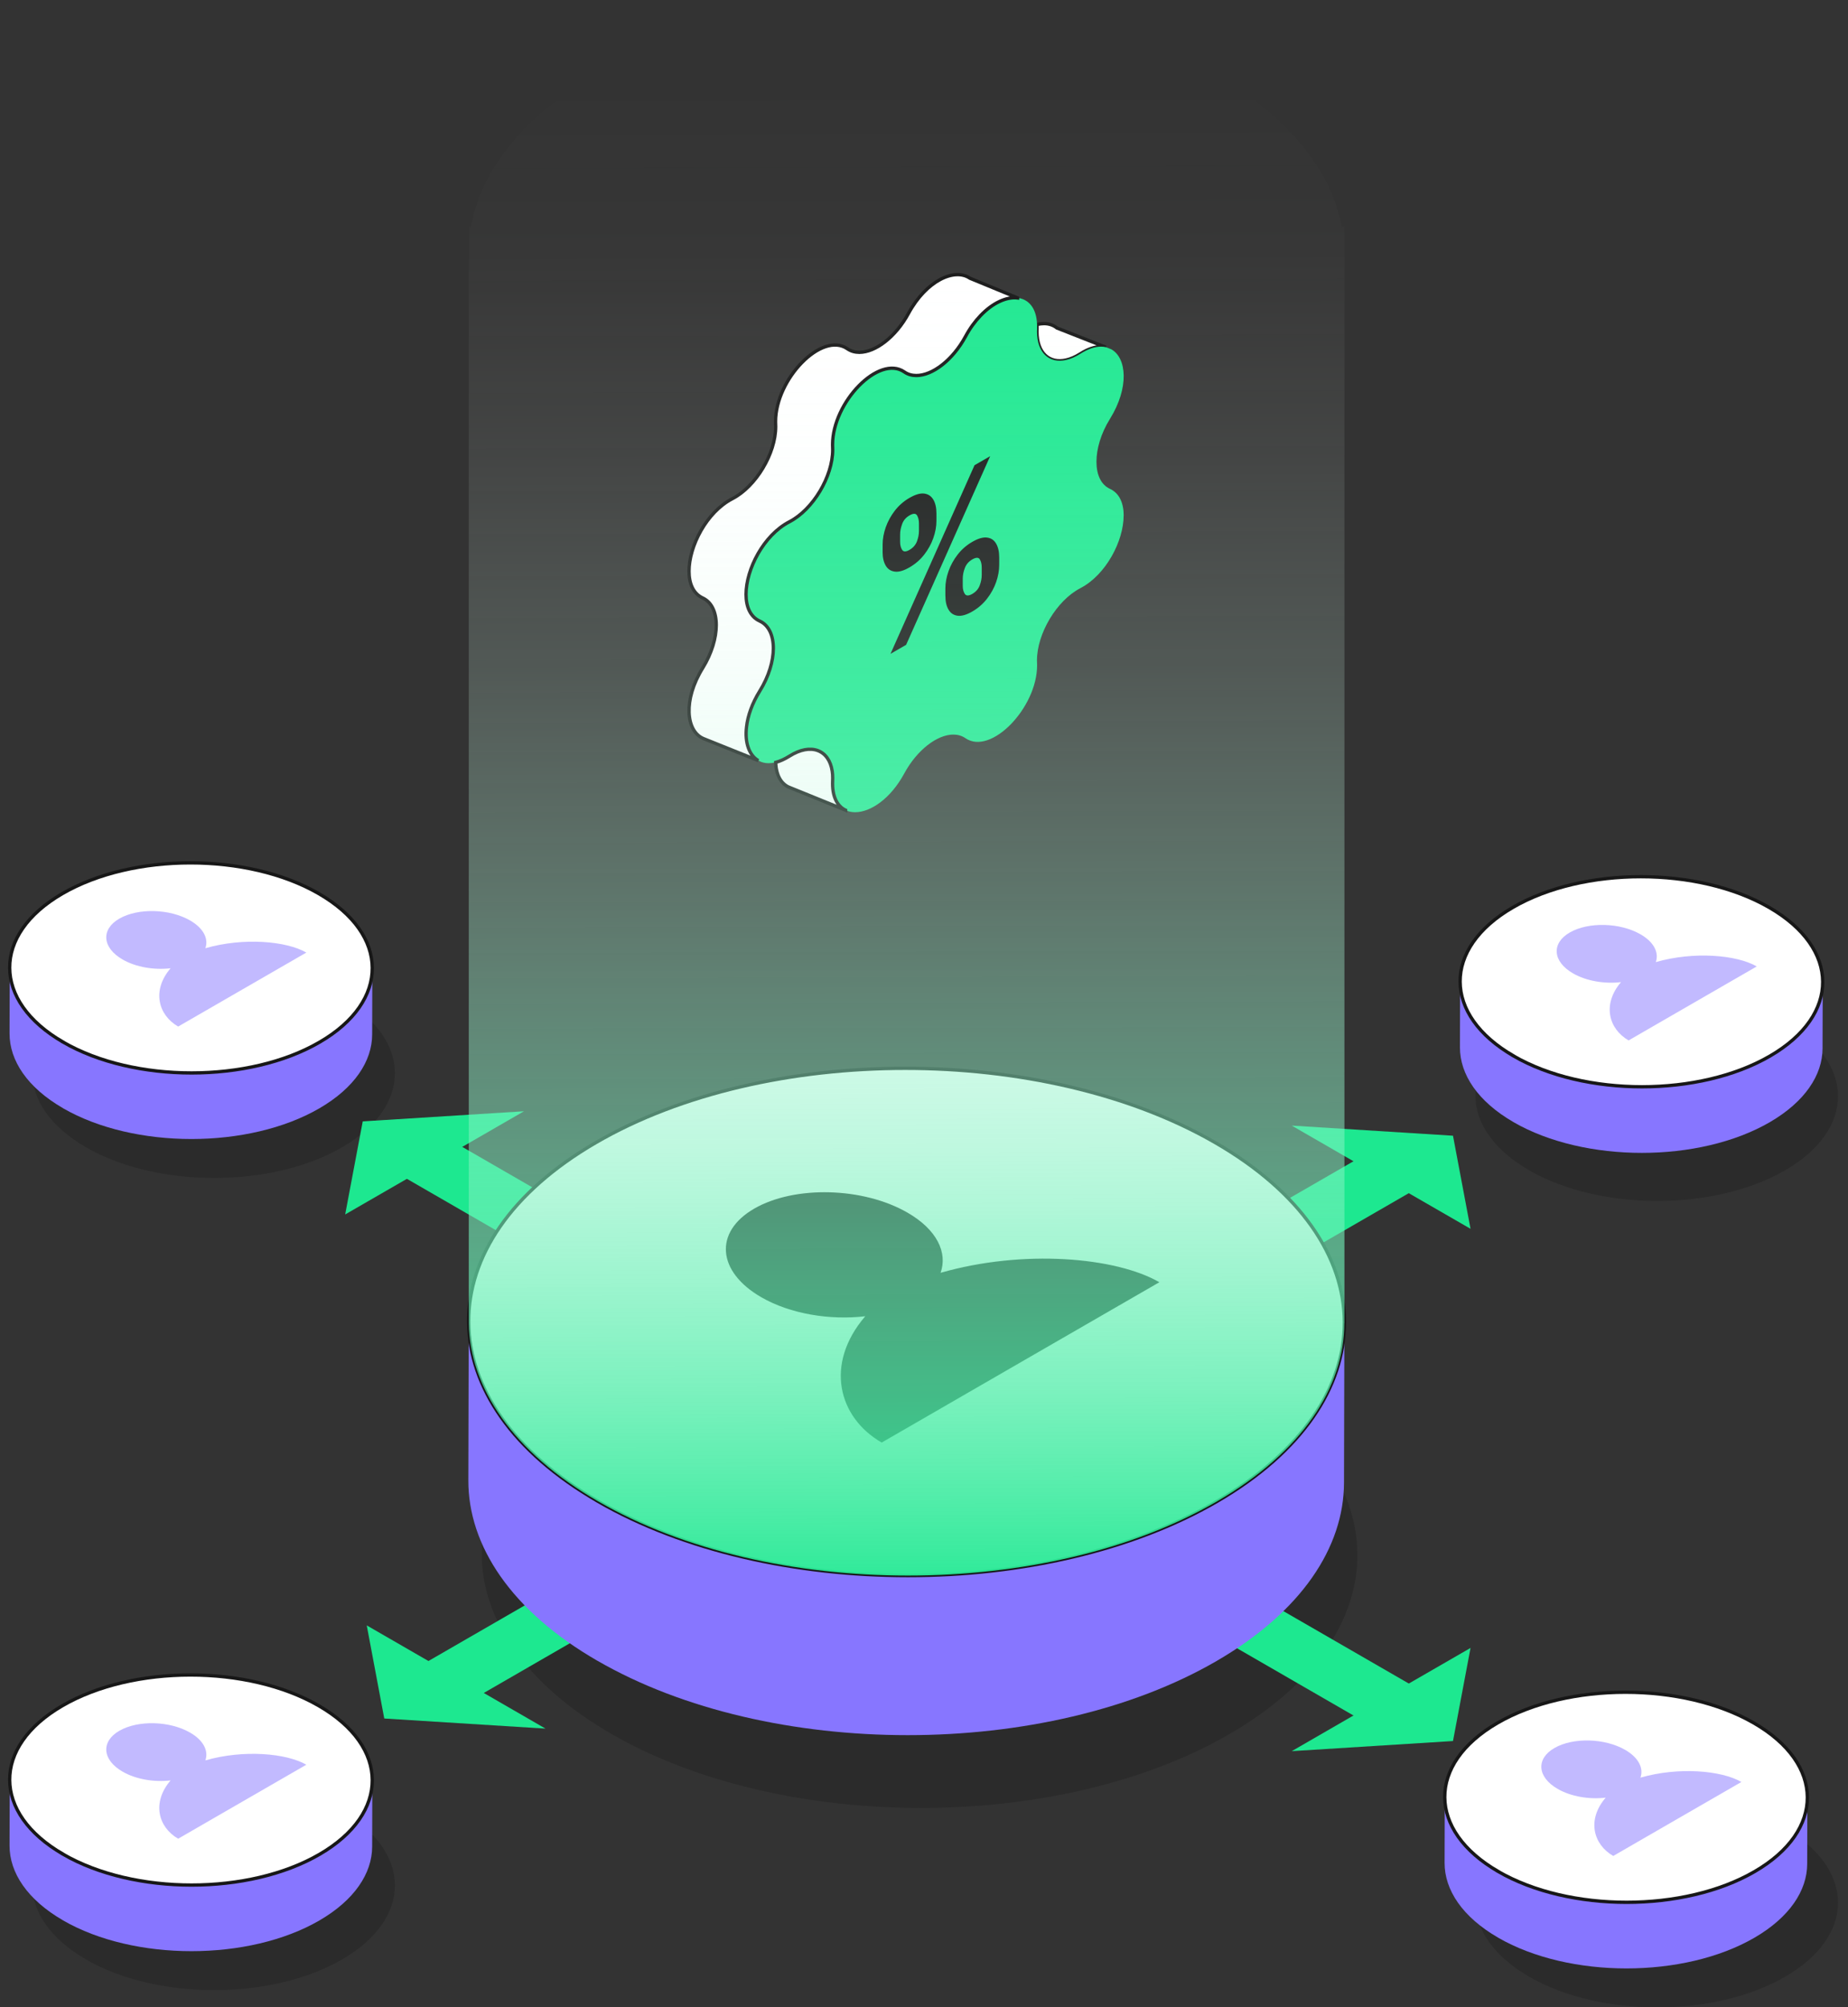 <?xml version="1.0" encoding="UTF-8"?>
<svg xmlns="http://www.w3.org/2000/svg" width="557" height="605" viewBox="0 0 557 605" fill="none">
  <rect x="0" y="0" width="557" height="605" fill="#333333" stroke="none"/>
  <g clip-path="url(#clip0_45_5510)">
    <g style="mix-blend-mode:multiply" opacity="0.3">
      <path d="M460.84 352.67C439.42 340.31 439.31 320.26 460.57 307.91C481.84 295.55 516.45 295.54 537.86 307.91C559.26 320.27 559.38 340.32 538.1 352.68C516.83 365.04 482.23 365.04 460.83 352.68L460.84 352.67Z" fill="#171717"></path>
    </g>
    <g style="mix-blend-mode:multiply" opacity="0.3">
      <path d="M460.84 595.73C439.42 583.37 439.31 563.32 460.57 550.97C481.84 538.61 516.45 538.6 537.86 550.97C559.26 563.33 559.38 583.38 538.1 595.74C516.83 608.1 482.23 608.1 460.83 595.74L460.84 595.73Z" fill="#171717"></path>
    </g>
    <g style="mix-blend-mode:multiply" opacity="0.3">
      <path d="M25.88 345.75C4.46 333.39 4.35 313.34 25.61 300.99C46.88 288.63 81.49 288.62 102.9 300.99C124.3 313.35 124.42 333.4 103.14 345.76C81.87 358.12 47.27 358.12 25.87 345.76L25.88 345.75Z" fill="#171717"></path>
    </g>
    <g style="mix-blend-mode:multiply" opacity="0.3">
      <path d="M25.88 590.53C4.46 578.17 4.35 558.12 25.61 545.77C46.88 533.41 81.49 533.4 102.9 545.77C124.3 558.13 124.42 578.18 103.14 590.54C81.87 602.9 47.27 602.9 25.87 590.54L25.88 590.53Z" fill="#171717"></path>
    </g>
    <g style="mix-blend-mode:multiply" opacity="0.3">
      <path d="M184.17 522.51C132.45 492.67 132.17 444.25 183.52 414.41C234.89 384.55 318.48 384.55 370.18 414.4C421.87 444.25 422.15 492.66 370.77 522.52C319.41 552.37 235.84 552.37 184.16 522.52L184.17 522.51Z" fill="#171717"></path>
    </g>
    <path d="M19.02 334.02C8.24 327.8 2.86 319.63 2.88 311.48L2.93 291.56C2.9 299.71 8.28 307.88 19.06 314.1C40.46 326.46 75.06 326.46 96.33 314.1C106.9 307.96 112.2 299.92 112.22 291.88L112.17 311.8C112.15 319.84 106.86 327.88 96.29 334.03C75.03 346.38 40.43 346.39 19.02 334.03V334.02Z" fill="#8776FF"></path>
    <path d="M19.06 314.1C-2.36 301.74 -2.47 281.69 18.79 269.34C40.06 256.98 74.67 256.97 96.08 269.34C117.48 281.7 117.6 301.75 96.32 314.11C75.05 326.47 40.45 326.47 19.05 314.11L19.06 314.1Z" fill="white" stroke="#171717" stroke-miterlimit="10"></path>
    <path opacity="0.5" d="M61.9 285.79C62.9 282.96 61.37 279.77 57.31 277.43C51.15 273.87 41.6 273.62 35.97 276.87C30.35 280.11 30.79 285.64 36.95 289.19C41 291.53 46.52 292.41 51.42 291.83C45.71 298.47 47.65 305.91 53.7 309.4C55.16 308.55 73.01 298.25 73.01 298.25C73.01 298.25 90.85 287.95 92.33 287.1C86.29 283.61 73.4 282.49 61.9 285.79Z" fill="#8776FF"></path>
    <path d="M19.02 578.8C8.24 572.58 2.86 564.41 2.88 556.26L2.93 536.34C2.9 544.49 8.28 552.66 19.06 558.88C40.46 571.24 75.06 571.24 96.33 558.88C106.9 552.74 112.2 544.7 112.22 536.66L112.17 556.58C112.15 564.62 106.86 572.66 96.29 578.81C75.03 591.16 40.43 591.17 19.02 578.81V578.8Z" fill="#8776FF"></path>
    <path d="M19.06 558.87C-2.36 546.51 -2.47 526.46 18.79 514.11C40.06 501.75 74.67 501.74 96.08 514.11C117.48 526.47 117.6 546.52 96.32 558.88C75.05 571.24 40.45 571.24 19.05 558.88L19.06 558.87Z" fill="white" stroke="#171717" stroke-miterlimit="10"></path>
    <path opacity="0.5" d="M61.9 530.57C62.9 527.74 61.37 524.55 57.31 522.21C51.15 518.65 41.6 518.4 35.97 521.65C30.35 524.89 30.79 530.42 36.95 533.97C41 536.31 46.52 537.19 51.42 536.61C45.71 543.25 47.65 550.69 53.7 554.18C55.16 553.33 73.01 543.03 73.01 543.03C73.01 543.03 90.85 532.73 92.33 531.88C86.29 528.39 73.4 527.27 61.9 530.57Z" fill="#8776FF"></path>
    <path d="M451.55 584C440.77 577.78 435.39 569.61 435.41 561.46L435.46 541.54C435.43 549.69 440.81 557.86 451.59 564.08C472.99 576.44 507.59 576.44 528.86 564.08C539.43 557.94 544.73 549.9 544.75 541.86L544.7 561.78C544.68 569.82 539.39 577.86 528.82 584.01C507.56 596.36 472.96 596.37 451.55 584.01V584Z" fill="#8776FF"></path>
    <path d="M451.6 564.07C430.18 551.71 430.07 531.66 451.33 519.31C472.6 506.95 507.21 506.94 528.62 519.31C550.02 531.67 550.14 551.72 528.86 564.08C507.59 576.44 472.99 576.44 451.59 564.08L451.6 564.07Z" fill="white" stroke="#171717" stroke-miterlimit="10"></path>
    <path opacity="0.5" d="M494.44 535.77C495.44 532.94 493.91 529.75 489.85 527.41C483.69 523.85 474.14 523.6 468.51 526.85C462.89 530.09 463.33 535.62 469.49 539.17C473.54 541.51 479.06 542.39 483.96 541.81C478.25 548.45 480.19 555.89 486.24 559.38C487.7 558.53 505.55 548.23 505.55 548.23C505.55 548.23 523.39 537.93 524.87 537.08C518.83 533.59 505.94 532.47 494.44 535.77Z" fill="#8776FF"></path>
    <path d="M456.18 338.2C445.4 331.98 440.02 323.81 440.04 315.66L440.09 295.74C440.06 303.89 445.44 312.06 456.22 318.28C477.62 330.64 512.22 330.64 533.49 318.28C544.06 312.14 549.36 304.1 549.38 296.06L549.33 315.98C549.31 324.02 544.02 332.06 533.45 338.21C512.19 350.56 477.59 350.57 456.18 338.21V338.2Z" fill="#8776FF"></path>
    <path d="M456.23 318.27C434.81 305.91 434.7 285.86 455.96 273.51C477.23 261.15 511.84 261.14 533.25 273.51C554.65 285.87 554.77 305.92 533.49 318.28C512.22 330.64 477.62 330.64 456.22 318.28L456.23 318.27Z" fill="white" stroke="#171717" stroke-miterlimit="10"></path>
    <path opacity="0.5" d="M499.07 289.97C500.07 287.14 498.54 283.95 494.48 281.61C488.32 278.05 478.77 277.8 473.14 281.05C467.52 284.29 467.96 289.82 474.12 293.37C478.17 295.71 483.69 296.59 488.59 296.01C482.88 302.65 484.82 310.09 490.87 313.58C492.33 312.73 510.18 302.43 510.18 302.43C510.18 302.43 528.02 292.13 529.5 291.28C523.46 287.79 510.57 286.67 499.07 289.97Z" fill="#8776FF"></path>
    <path d="M190.08 374.97L173.4 384.6L119.03 353.21L135.71 343.58L190.08 374.97Z" fill="#1DE890"></path>
    <path d="M130.99 350.48L157.93 334.93L109.33 337.98L104.04 366.03L130.99 350.48Z" fill="#1DE890"></path>
    <path d="M357.19 379.3L373.87 388.92L428.24 357.53L411.56 347.91L357.19 379.3Z" fill="#1DE890"></path>
    <path d="M416.28 354.81L389.34 339.25L437.94 342.3L443.23 370.36L416.28 354.81Z" fill="#1DE890"></path>
    <path d="M373.87 478.11L357.19 487.74L411.56 519.13L428.24 509.5L373.87 478.11Z" fill="#1DE890"></path>
    <path d="M416.28 512.23L443.23 496.68L437.94 524.74L389.34 527.79L416.28 512.23Z" fill="#1DE890"></path>
    <path d="M179.89 471.32L196.57 480.95L142.2 512.34L125.52 502.71L179.89 471.32Z" fill="#1DE890"></path>
    <path d="M137.48 505.44L110.54 489.89L115.82 517.95L164.42 521L137.48 505.44Z" fill="#1DE890"></path>
    <path d="M180.13 500.59C154.1 485.58 141.11 465.84 141.16 446.16L141.28 398.04C141.21 417.72 154.21 437.44 180.24 452.47C231.92 482.33 315.48 482.33 366.85 452.47C392.38 437.64 405.16 418.23 405.21 398.8L405.09 446.91C405.05 466.34 392.28 485.75 366.74 500.59C315.39 530.43 231.85 530.43 180.13 500.58V500.59Z" fill="#8776FF"></path>
    <path d="M180.24 452.48C128.52 422.64 128.24 374.22 179.59 344.38C230.96 314.52 314.55 314.52 366.25 344.37C417.94 374.22 418.22 422.63 366.84 452.49C315.48 482.34 231.91 482.34 180.23 452.49L180.24 452.48Z" fill="white"></path>
    <path d="M180.24 452.48C128.52 422.64 128.24 374.22 179.59 344.38C230.96 314.52 314.55 314.52 366.25 344.37C417.94 374.22 418.22 422.63 366.84 452.49C315.48 482.34 231.91 482.34 180.23 452.49L180.24 452.48Z" fill="white" stroke="#171717" stroke-miterlimit="10"></path>
    <path d="M283.5 383.61C285.67 377.48 282.35 370.57 273.55 365.5C260.2 357.78 239.51 357.24 227.32 364.28C215.15 371.31 216.1 383.27 229.45 390.98C238.23 396.05 250.18 397.96 260.8 396.71C248.44 411.1 252.63 427.22 265.75 434.78C268.91 432.93 307.58 410.62 307.58 410.62C307.58 410.62 346.24 388.31 349.44 386.46C336.35 378.89 308.42 376.47 283.51 383.62L283.5 383.61Z" fill="#171717"></path>
    <path d="M333.32 104.66C332.86 104.54 332.36 104.49 331.86 104.49C330.04 104.49 327.93 105.16 325.6 106.65C324.11 107.59 322.67 108.21 321.35 108.5C316.27 109.68 312.55 106.39 312.55 99.96C312.55 99.72 312.57 99.48 312.57 99.24C312.59 98.74 312.59 98.26 312.57 97.8C313.31 97.63 314.01 97.54 314.68 97.54C316.22 97.54 317.51 98.02 318.57 98.86L333.32 104.66Z" fill="white" stroke="#171717" stroke-miterlimit="10"></path>
    <path d="M338.67 155.42C338.67 162.95 333.42 173.24 325.6 177.29C318.48 180.98 312.55 190.96 312.55 199.04C312.55 199.26 312.57 199.5 312.57 199.74C312.59 200 312.59 200.27 312.59 200.53C312.59 213.36 298.63 227.78 290.98 222.48C289.9 221.74 288.68 221.4 287.33 221.4C282.51 221.4 276.42 225.98 272.56 233.1C268.39 240.8 262.37 244.8 257.74 244.8C256.78 244.8 255.89 244.63 255.08 244.27L254.86 244.17C252.37 242.99 250.73 240.07 250.95 235.3C250.95 235.04 250.97 234.8 250.97 234.53C250.97 233.79 250.92 233.09 250.83 232.44C249.87 225.96 244.4 223.78 237.93 227.88C236.44 228.82 235.05 229.44 233.78 229.77C233.04 229.94 232.34 230.03 231.67 230.03C230.57 230.03 229.56 229.79 228.7 229.29L228.58 229.24C225.82 227.68 224.43 223.87 225.01 219.07C225.37 215.81 226.64 212.07 228.99 208.28C231.72 203.89 233.09 199.24 233.09 195.38C233.09 191.52 231.72 188.42 228.99 187.18C226.14 185.88 224.86 182.84 224.86 179.15C224.86 171.6 230.11 161.31 237.93 157.25C245.05 153.56 250.98 143.63 250.98 135.54C250.98 135.3 250.96 135.04 250.96 134.8C250.94 134.54 250.94 134.27 250.94 134.01C250.94 121.18 264.92 106.79 272.57 112.09C273.63 112.83 274.85 113.17 276.19 113.17C281.01 113.17 287.1 108.59 290.99 101.44C292.33 98.95 293.89 96.83 295.52 95.13C299.24 91.22 303.41 89.4 306.7 89.78C309.99 90.16 312.41 92.8 312.58 97.79C312.6 98.25 312.6 98.73 312.58 99.23C312.58 99.47 312.56 99.71 312.56 99.95C312.56 106.38 316.28 109.66 321.36 108.49C322.68 108.2 324.12 107.58 325.61 106.64C327.94 105.15 330.05 104.48 331.87 104.48C332.37 104.48 332.88 104.53 333.33 104.65H333.38L334.94 105.27C339.62 107.88 340.38 116.85 334.56 126.23C331.83 130.62 330.48 135.27 330.48 139.16C330.48 143.05 331.82 146.09 334.56 147.34C337.41 148.66 338.69 151.68 338.69 155.4L338.67 155.42Z" fill="#1DE890"></path>
    <path d="M306.7 89.79C303.41 89.41 299.24 91.23 295.52 95.14C293.89 96.84 292.33 98.95 290.99 101.45C287.1 108.6 281.01 113.18 276.19 113.18C274.85 113.18 273.62 112.84 272.57 112.1C264.92 106.8 250.94 121.19 250.94 134.02C250.94 134.28 250.94 134.55 250.96 134.81C250.96 135.05 250.98 135.31 250.98 135.55C250.98 143.63 245.06 153.56 237.93 157.26C230.11 161.31 224.86 171.6 224.86 179.16C224.86 182.85 226.13 185.9 228.99 187.19C231.72 188.44 233.09 191.51 233.09 195.39C233.09 199.27 231.72 203.9 228.99 208.29C226.64 212.08 225.37 215.82 225.01 219.08C224.43 223.88 225.83 227.69 228.58 229.25L212.34 222.73L211.88 222.54C206.82 220.26 205.81 211.03 211.81 201.34C214.52 196.93 215.89 192.27 215.89 188.41C215.89 184.55 214.52 181.48 211.81 180.23C208.96 178.91 207.68 175.89 207.68 172.17C207.68 164.64 212.93 154.35 220.75 150.3C227.87 146.61 233.8 136.68 233.8 128.59C233.8 128.35 233.78 128.09 233.78 127.85C233.76 127.59 233.76 127.32 233.76 127.06C233.76 114.23 247.72 99.81 255.39 105.11C256.45 105.85 257.69 106.19 259.01 106.19C263.83 106.19 269.95 101.61 273.81 94.49C279.23 84.49 287.77 80.7 292.33 83.86L306.7 89.78V89.79Z" fill="white" stroke="#171717" stroke-miterlimit="10"></path>
    <path d="M254.87 244.18L238.56 237.56H238.54L237.56 237.15C235.4 236.07 233.94 233.62 233.79 229.79C235.06 229.45 236.45 228.83 237.94 227.9C244.42 223.8 249.88 225.98 250.84 232.46C250.94 233.11 250.98 233.8 250.98 234.55C250.98 234.81 250.96 235.05 250.96 235.32C250.74 240.09 252.38 243.02 254.87 244.19V244.18Z" fill="white" stroke="#171717" stroke-miterlimit="10"></path>
    <path d="M266.03 166.35V164.12C266.03 162.42 266.35 160.67 266.98 158.88C267.62 157.09 268.54 155.42 269.74 153.87C270.95 152.32 272.4 151.05 274.12 150.06C275.89 149.04 277.38 148.6 278.58 148.76C279.78 148.92 280.69 149.53 281.31 150.59C281.94 151.65 282.25 153.04 282.25 154.74V156.97C282.25 158.68 281.93 160.42 281.3 162.2C280.67 163.98 279.75 165.64 278.55 167.18C277.35 168.72 275.87 170 274.12 171.01C272.37 172.02 270.89 172.45 269.68 172.28C268.48 172.12 267.56 171.51 266.95 170.46C266.34 169.41 266.02 168.04 266.02 166.35H266.03ZM268.4 197.07L293.73 140.21L298.44 137.49L273.11 194.35L268.4 197.07ZM271.3 161.08V163.31C271.3 164.31 271.51 165.12 271.92 165.74C272.33 166.36 273.07 166.35 274.12 165.74C275.22 165.1 275.97 164.24 276.38 163.16C276.78 162.07 276.98 161.03 276.98 160.03V157.8C276.98 156.8 276.79 155.97 276.4 155.33C276.01 154.69 275.26 154.69 274.12 155.35C273.05 155.97 272.31 156.83 271.91 157.95C271.5 159.07 271.3 160.11 271.3 161.09V161.08ZM284.94 179.61V177.38C284.94 175.69 285.26 173.95 285.89 172.16C286.52 170.37 287.44 168.7 288.64 167.15C289.85 165.59 291.32 164.31 293.06 163.31C294.82 162.29 296.31 161.86 297.51 162.02C298.72 162.17 299.63 162.79 300.24 163.85C300.86 164.92 301.17 166.3 301.17 168.01V170.24C301.17 171.93 300.86 173.67 300.24 175.45C299.62 177.23 298.7 178.91 297.49 180.46C296.28 182.02 294.8 183.3 293.07 184.3C291.31 185.32 289.82 185.74 288.62 185.58C287.42 185.41 286.51 184.8 285.89 183.74C285.26 182.68 284.95 181.3 284.95 179.61H284.94ZM290.18 174.36V176.59C290.18 177.57 290.39 178.37 290.8 179C291.21 179.63 291.97 179.63 293.06 179C294.15 178.37 294.9 177.51 295.3 176.43C295.7 175.35 295.9 174.3 295.9 173.3V171.07C295.9 170.07 295.71 169.24 295.33 168.6C294.94 167.95 294.19 167.96 293.06 168.6C291.98 169.22 291.23 170.09 290.81 171.2C290.39 172.31 290.18 173.36 290.18 174.37V174.36Z" fill="#171717"></path>
    <path d="M405.21 68.49H404.43C401.32 51.65 388.6 35.28 366.26 22.38C314.55 -7.47 230.97 -7.46 179.6 22.39C157.41 35.28 144.88 51.65 141.96 68.48H141.29V76.02C141.29 76.26 141.29 76.5 141.29 76.75V398.01C141.29 398.25 141.29 398.49 141.29 398.74V398.82C141.58 418.25 154.56 437.66 180.25 452.48C231.93 482.34 315.49 482.34 366.86 452.48C392.38 437.65 405.14 418.25 405.2 398.81H405.22V68.49H405.21Z" fill="url(#paint0_linear_45_5510)"></path>
  </g>
  <defs>
    <linearGradient id="paint0_linear_45_5510" x1="272.66" y1="25.31" x2="273.97" y2="487.67" gradientUnits="userSpaceOnUse">
      <stop stop-color="white" stop-opacity="0"></stop>
      <stop offset="0.11" stop-color="#F9FEFC" stop-opacity="0.02"></stop>
      <stop offset="0.24" stop-color="#EBFDF5" stop-opacity="0.09"></stop>
      <stop offset="0.38" stop-color="#D3FAE9" stop-opacity="0.19"></stop>
      <stop offset="0.53" stop-color="#B2F7D9" stop-opacity="0.34"></stop>
      <stop offset="0.69" stop-color="#87F2C4" stop-opacity="0.53"></stop>
      <stop offset="0.85" stop-color="#53EDAA" stop-opacity="0.76"></stop>
      <stop offset="1" stop-color="#1DE890"></stop>
    </linearGradient>
    <clipPath id="clip0_45_5510">
      <rect width="556.88" height="605" fill="white"></rect>
    </clipPath>
  </defs>
</svg>
